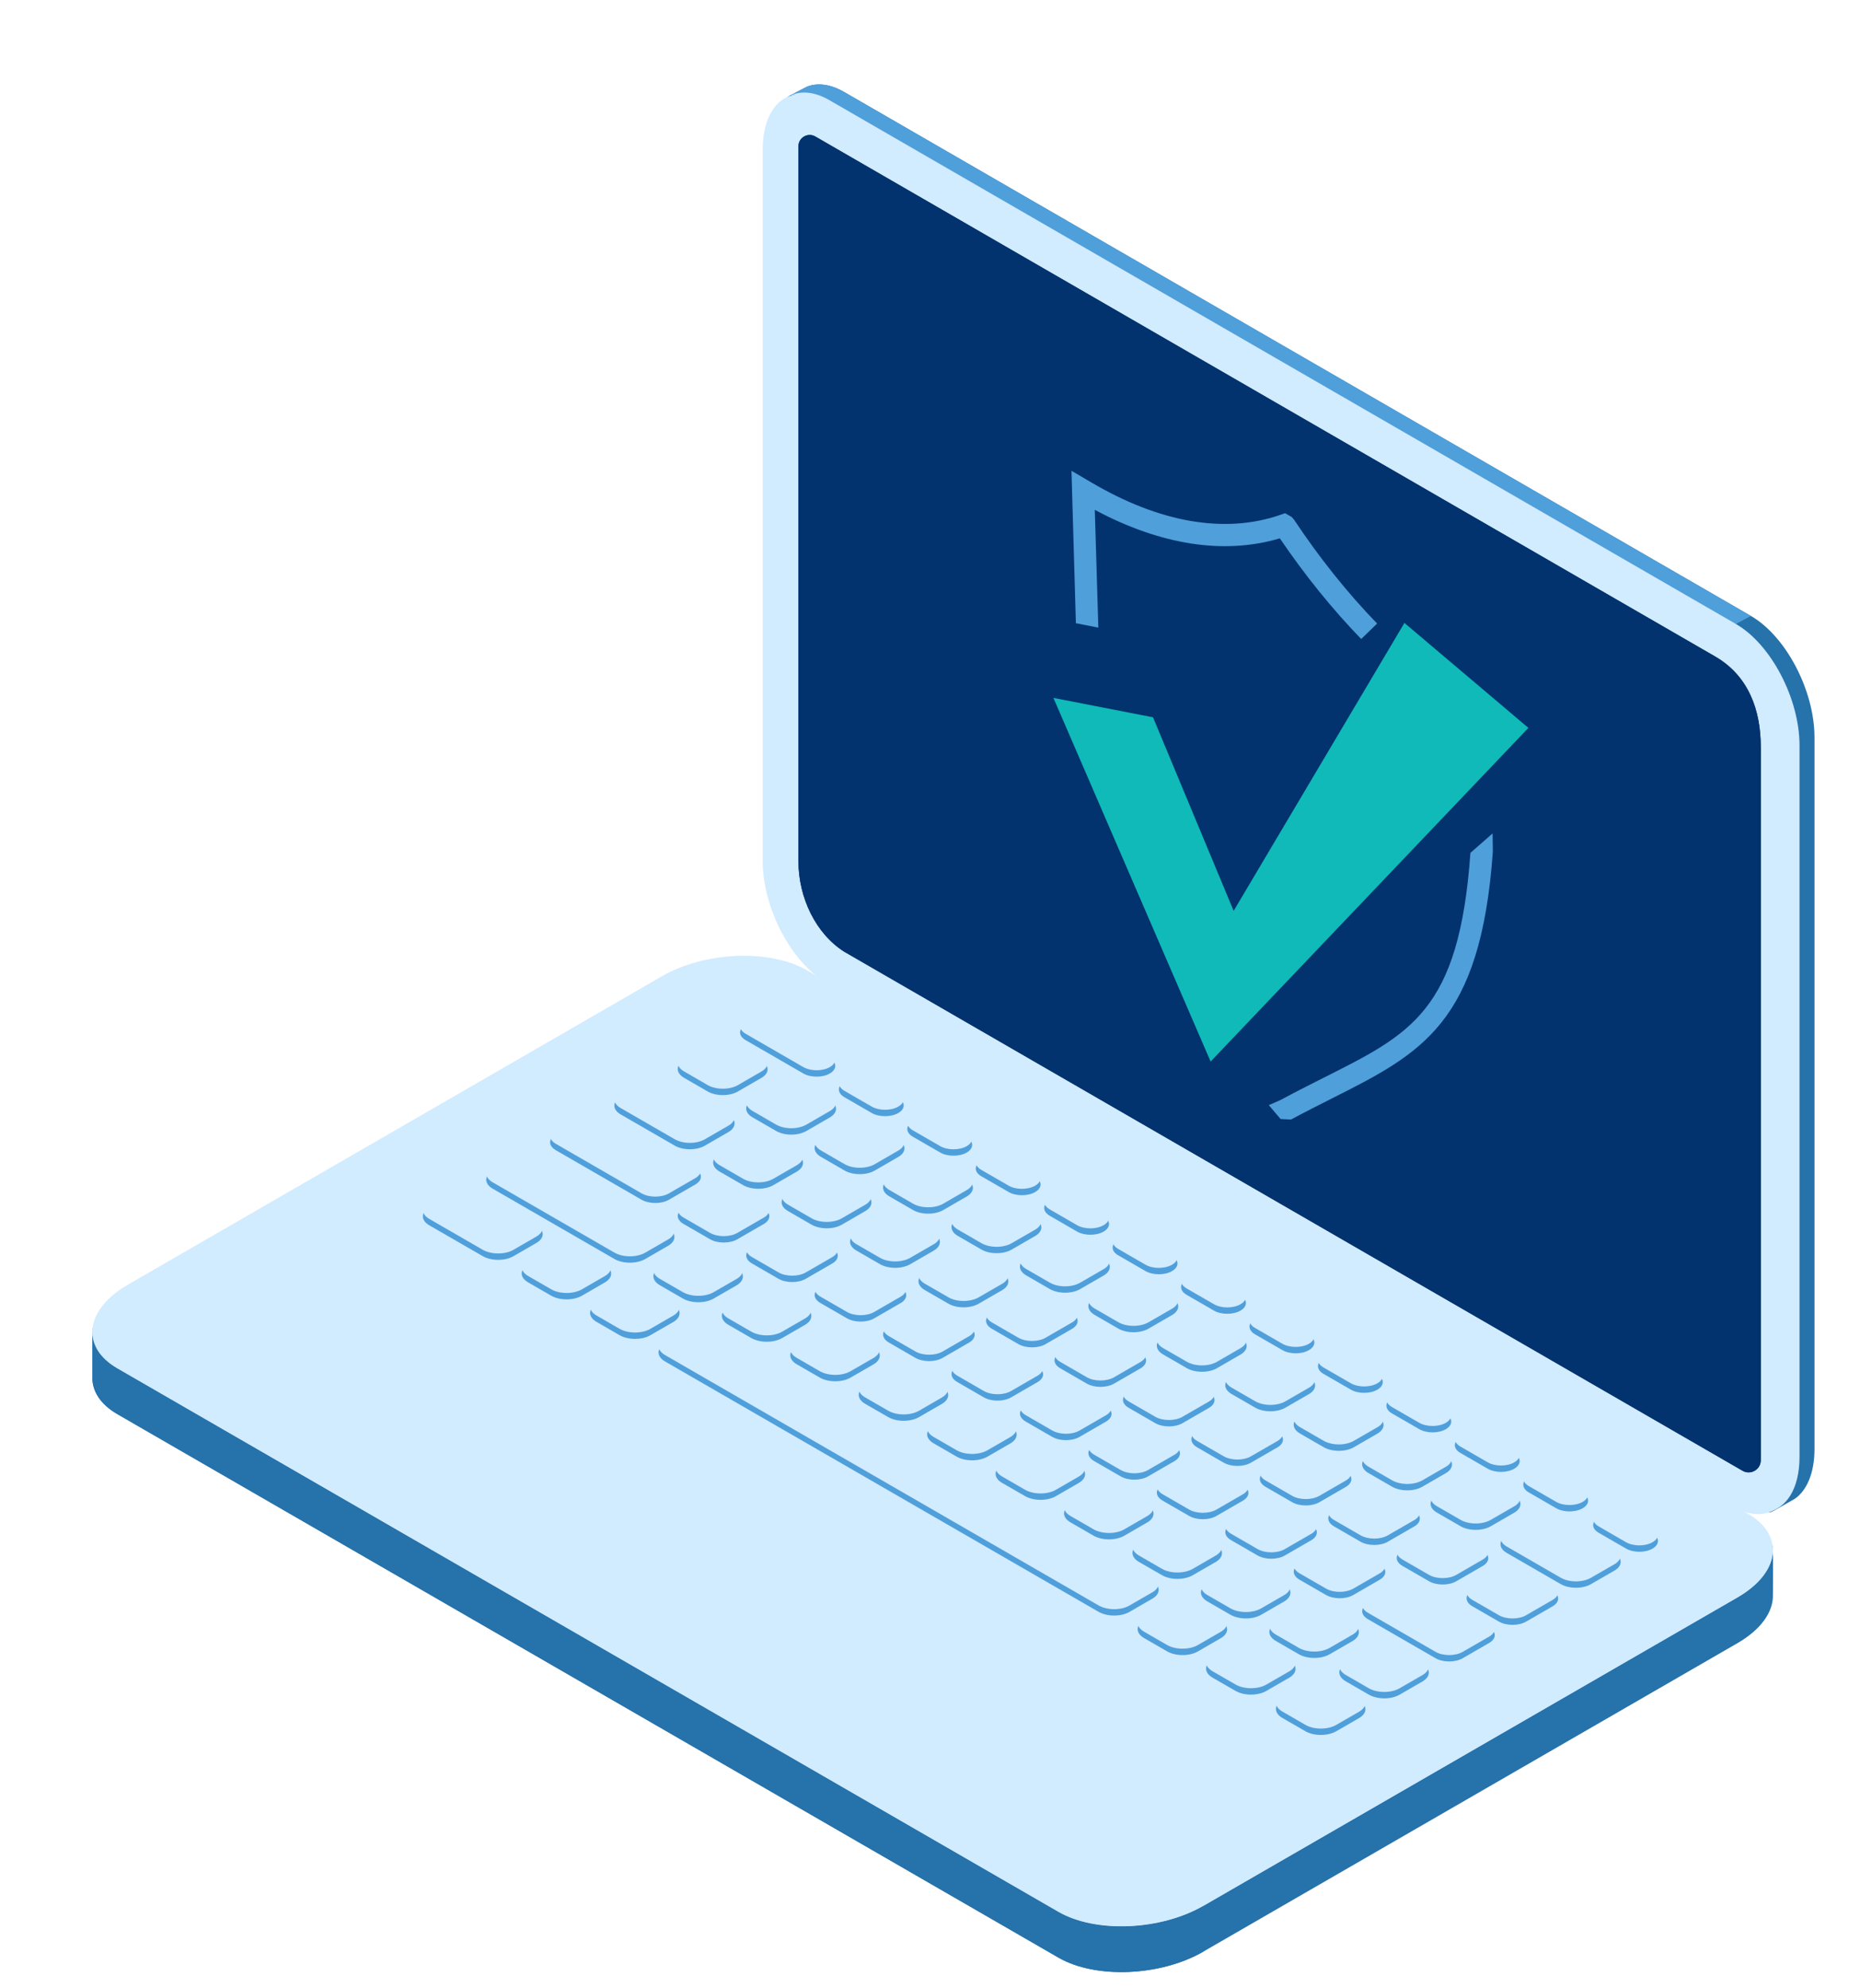 <svg version="1.2" baseProfile="tiny-ps" xmlns="http://www.w3.org/2000/svg" viewBox="0 0 600 641" width="600" height="641">
	<title>4113-ai</title>
	<style>
		tspan { white-space:pre }
		.shp0 { fill: #2672ab } 
		.shp1 { fill: #d1ebff } 
		.shp2 { fill: #4f9fdb } 
		.shp3 { fill: #03336e } 
		.shp4 { fill: #0fbab8 } 
	</style>
	<g id="Layer 1">
		<g id="&lt;Group&gt;">
			<g id="&lt;Group&gt;">
				<path id="&lt;Path&gt;" class="shp0" d="M341.43 631.24L37.89 456.01C32.55 452.93 29.88 448.82 29.8 444.5C29.8 444.36 29.8 429.6 29.8 429.47C29.89 424.22 33.77 433.33 41.25 429.01L213.51 329.57C227.35 321.58 248.29 320.71 260.28 327.63L563.82 502.86C567.82 505.17 570.72 495.36 571.76 498.48C572.11 499.52 571.88 513.27 571.91 514.35C572.02 519.72 568.14 525.42 560.46 529.85L388.19 629.3C374.35 637.29 353.42 638.16 341.43 631.24Z" />
				<path id="&lt;Path&gt;" class="shp1" d="M341.43 616.48L37.89 441.25C25.9 434.33 27.41 422.25 41.25 414.26L213.51 314.81C227.35 306.82 248.29 305.96 260.28 312.87L563.82 488.1C575.8 495.02 574.3 507.11 560.46 515.1L388.19 614.54C374.35 622.53 353.42 623.4 341.43 616.48Z" />
				<path id="&lt;Path&gt;" class="shp0" d="M341.43 631.24C353.42 638.16 374.35 637.29 388.19 629.3L388.19 614.54C374.35 622.53 353.42 623.4 341.43 616.48L341.43 631.24Z" />
				<path id="&lt;Path&gt;" class="shp0" d="M341.43 616.48L37.89 441.25C32.09 437.91 29.48 433.35 29.86 428.64C29.83 428.86 29.8 429.13 29.8 429.47C29.8 429.6 29.8 444.36 29.8 444.5C29.88 448.82 32.55 452.93 37.89 456.01L341.43 631.24L341.43 616.48Z" />
				<path id="&lt;Path&gt;" class="shp1" d="M560.46 512.59L388.19 612.04C374.35 620.03 353.42 620.89 341.43 613.97L37.89 438.75C32.92 435.88 30.3 432.11 29.89 428.13C29.27 433.02 31.88 437.79 37.89 441.25L341.43 616.48C353.42 623.4 374.35 622.53 388.19 614.54L560.46 515.1C568.56 510.42 572.4 504.35 571.82 498.72C571.2 503.6 567.37 508.6 560.46 512.59Z" />
				<path id="&lt;Path&gt;" class="shp1" d="M272.33 555.27L164.3 492.91C162.14 491.66 162.41 489.47 164.91 488.03L205.47 464.62C207.97 463.18 211.75 463.02 213.91 464.27L321.94 526.63C324.1 527.88 323.83 530.06 321.33 531.5L280.77 554.92C278.27 556.36 274.5 556.52 272.33 555.27Z" />
				<path id="&lt;Path&gt;" class="shp1" d="M164.91 490.59L205.47 467.18C207.97 465.74 211.75 465.58 213.91 466.83L321.94 529.19C322.38 529.45 322.69 529.75 322.94 530.07C323.75 528.85 323.46 527.51 321.94 526.63L213.91 464.27C211.75 463.02 207.97 463.18 205.47 464.62L164.91 488.03C162.92 489.18 162.37 490.79 163.31 492.03C163.65 491.52 164.17 491.02 164.91 490.59Z" />
				<path id="&lt;Compound Path&gt;" fill-rule="evenodd" class="shp2" d="M240.49 330.46C242.84 329.1 246.67 329.11 249.04 330.47L267.65 341.22C270.02 342.59 270.03 344.8 267.68 346.16C265.33 347.51 261.5 347.51 259.13 346.14L240.52 335.39C238.15 334.03 238.14 331.82 240.49 330.46ZM272.37 348.86C274.72 347.5 278.55 347.51 280.91 348.88L289.73 353.97C292.1 355.33 292.11 357.54 289.76 358.9C287.41 360.26 283.58 360.25 281.21 358.89L272.39 353.79C270.03 352.43 270.01 350.22 272.37 348.86ZM294.44 361.61C296.8 360.25 300.62 360.25 302.99 361.62L311.81 366.71C314.18 368.08 314.19 370.29 311.84 371.65C309.48 373 305.66 373 303.29 371.63L294.47 366.54C292.1 365.17 292.09 362.96 294.44 361.61ZM316.52 374.35C318.87 372.99 322.7 373 325.07 374.37L333.89 379.46C336.25 380.82 336.27 383.03 333.91 384.39C331.56 385.75 327.73 385.74 325.37 384.37L316.55 379.28C314.18 377.92 314.17 375.71 316.52 374.35ZM338.6 387.09C340.95 385.74 344.78 385.74 347.15 387.11L355.97 392.2C358.33 393.57 358.34 395.78 355.99 397.14C353.64 398.49 349.81 398.49 347.44 397.12L338.63 392.03C336.26 390.66 336.25 388.45 338.6 387.09ZM360.68 399.84C363.03 398.48 366.86 398.49 369.22 399.86L378.04 404.95C380.41 406.31 380.42 408.52 378.07 409.88C375.72 411.24 371.89 411.23 369.52 409.86L360.7 404.77C358.34 403.41 358.32 401.2 360.68 399.84ZM382.75 412.58C385.11 411.23 388.93 411.23 391.3 412.6L400.12 417.69C402.49 419.06 402.5 421.27 400.15 422.62C397.79 423.98 393.97 423.98 391.6 422.61L382.78 417.52C380.41 416.15 380.4 413.94 382.75 412.58ZM404.83 425.33C407.18 423.97 411.01 423.98 413.38 425.34L422.2 430.44C424.57 431.8 424.58 434.01 422.22 435.37C419.87 436.73 416.05 436.72 413.68 435.35L404.86 430.26C402.49 428.9 402.48 426.69 404.83 425.33ZM426.91 438.07C429.26 436.72 433.09 436.72 435.46 438.09L444.28 443.18C446.64 444.55 446.66 446.76 444.3 448.11C441.95 449.47 438.12 449.47 435.76 448.1L426.94 443.01C424.57 441.64 424.56 439.43 426.91 438.07ZM448.99 450.82C451.34 449.46 455.17 449.47 457.53 450.83L466.35 455.93C468.72 457.29 468.73 459.5 466.38 460.86C464.03 462.22 460.2 462.21 457.83 460.84L449.01 455.75C446.65 454.39 446.63 452.18 448.99 450.82ZM471.07 463.56C473.42 462.21 477.24 462.21 479.61 463.58L488.43 468.67C490.8 470.04 490.81 472.25 488.46 473.6C486.1 474.96 482.28 474.96 479.91 473.59L471.09 468.5C468.72 467.13 468.71 464.92 471.07 463.56ZM493.14 476.31C495.5 474.95 499.32 474.96 501.69 476.32L510.51 481.41C512.88 482.78 512.89 484.99 510.54 486.35C508.18 487.71 504.36 487.7 501.99 486.33L493.17 481.24C490.8 479.88 490.79 477.67 493.14 476.31ZM515.68 489.32C518.03 487.96 521.86 487.97 524.23 489.33L533.05 494.43C535.41 495.79 535.42 498 533.07 499.36C530.72 500.72 526.89 500.71 524.52 499.34L515.71 494.25C513.34 492.89 513.33 490.68 515.68 489.32ZM220.63 341.92L228.22 337.54C230.89 336 235.25 336.01 237.94 337.56L245.58 341.97C248.27 343.52 248.29 346.04 245.61 347.58L238.02 351.96C235.34 353.51 230.99 353.5 228.29 351.95L220.66 347.54C217.97 345.98 217.95 343.47 220.63 341.92ZM250.37 364.69L242.74 360.28C240.04 358.73 240.03 356.21 242.71 354.67L250.29 350.29C252.97 348.74 257.33 348.75 260.02 350.31L267.66 354.71C270.35 356.27 270.36 358.78 267.69 360.33L260.1 364.71C257.42 366.25 253.07 366.25 250.37 364.69ZM264.78 367.41L272.37 363.03C275.05 361.49 279.4 361.5 282.1 363.05L289.73 367.46C292.43 369.01 292.44 371.53 289.76 373.07L282.18 377.45C279.5 379 275.14 378.99 272.45 377.44L264.82 373.03C262.12 371.47 262.11 368.96 264.78 367.41ZM286.86 380.16L294.45 375.78C297.13 374.23 301.48 374.24 304.18 375.8L311.81 380.2C314.51 381.76 314.52 384.27 311.84 385.82L304.26 390.2C301.58 391.74 297.22 391.74 294.53 390.18L286.89 385.77C284.2 384.22 284.18 381.7 286.86 380.16ZM333.92 398.56L326.33 402.94C323.65 404.49 319.3 404.48 316.61 402.93L308.97 398.52C306.28 396.96 306.26 394.45 308.94 392.9L316.53 388.52C319.21 386.98 323.56 386.99 326.25 388.54L333.89 392.95C336.58 394.5 336.6 397.02 333.92 398.56ZM356 411.31L348.41 415.69C345.73 417.23 341.38 417.23 338.68 415.67L331.05 411.26C328.35 409.71 328.34 407.19 331.02 405.65L338.61 401.27C341.28 399.72 345.64 399.73 348.33 401.29L355.97 405.69C358.66 407.25 358.68 409.76 356 411.31ZM378.08 424.05L370.49 428.43C367.81 429.98 363.46 429.97 360.76 428.42L353.13 424.01C350.43 422.45 350.42 419.94 353.1 418.39L360.68 414.01C363.36 412.47 367.72 412.47 370.41 414.03L378.04 418.44C380.74 419.99 380.75 422.51 378.08 424.05ZM400.15 436.8L392.57 441.18C389.89 442.72 385.53 442.72 382.84 441.16L375.2 436.75C372.51 435.2 372.5 432.68 375.17 431.14L382.76 426.76C385.44 425.21 389.79 425.22 392.49 426.78L400.12 431.18C402.82 432.74 402.83 435.25 400.15 436.8ZM422.23 449.54L414.64 453.92C411.97 455.47 407.61 455.46 404.92 453.91L397.28 449.5C394.59 447.94 394.57 445.43 397.25 443.88L404.84 439.5C407.52 437.96 411.87 437.97 414.56 439.52L422.2 443.93C424.89 445.48 424.91 448 422.23 449.54ZM444.31 462.29L436.72 466.67C434.04 468.21 429.69 468.21 426.99 466.65L419.36 462.24C416.66 460.69 416.65 458.17 419.33 456.63L426.92 452.25C429.59 450.7 433.95 450.71 436.64 452.27L444.28 456.67C446.97 458.23 446.99 460.74 444.31 462.29ZM441.41 469.37L448.99 464.99C451.67 463.45 456.03 463.45 458.72 465.01L466.35 469.42C469.05 470.97 469.06 473.49 466.39 475.03L458.8 479.41C456.12 480.96 451.77 480.95 449.07 479.4L441.44 474.99C438.74 473.43 438.73 470.92 441.41 469.37ZM488.46 487.78L480.88 492.16C478.2 493.7 473.84 493.7 471.15 492.14L463.51 487.73C460.82 486.18 460.81 483.66 463.48 482.12L471.07 477.74C473.75 476.19 478.1 476.2 480.8 477.75L488.43 482.16C491.13 483.72 491.14 486.23 488.46 487.78ZM520.8 506.44L513.21 510.82C510.53 512.37 506.18 512.36 503.48 510.81L486.05 500.74C483.36 499.19 483.34 496.67 486.02 495.13L493.61 490.75C496.29 489.2 500.64 489.21 503.33 490.76L520.77 500.83C523.46 502.38 523.48 504.9 520.8 506.44ZM200.18 353.73L207.77 349.35C210.45 347.8 214.8 347.81 217.5 349.37L234.93 359.43C237.62 360.99 237.64 363.5 234.96 365.05L227.37 369.43C224.69 370.97 220.34 370.96 217.65 369.41L200.21 359.34C197.52 357.79 197.5 355.27 200.18 353.73ZM232.06 372.13L239.64 367.75C242.32 366.2 246.68 366.21 249.37 367.77L257.01 372.18C259.7 373.73 259.71 376.24 257.04 377.79L249.45 382.17C246.77 383.72 242.42 383.71 239.72 382.15L232.09 377.75C229.39 376.19 229.38 373.68 232.06 372.13ZM254.17 390.49C251.47 388.93 251.46 386.42 254.13 384.88L261.72 380.5C264.4 378.95 268.75 378.96 271.45 380.51L279.08 384.92C281.78 386.48 281.79 388.99 279.11 390.53L271.53 394.92C268.85 396.46 264.49 396.45 261.8 394.9L254.17 390.49ZM276.24 403.23C273.55 401.68 273.53 399.17 276.21 397.62L283.8 393.24C286.48 391.69 290.83 391.7 293.53 393.26L301.16 397.66C303.86 399.22 303.87 401.73 301.19 403.28L293.61 407.66C290.93 409.21 286.57 409.2 283.88 407.64L276.24 403.23ZM315.6 406L323.24 410.41C325.93 411.96 325.95 414.48 323.27 416.02L315.68 420.4C313 421.95 308.65 421.94 305.96 420.39L298.32 415.98C295.63 414.42 295.61 411.91 298.29 410.36L305.88 405.98C308.55 404.44 312.91 404.45 315.6 406ZM337.21 418.48L345.79 423.42C348.22 424.83 348.23 427.1 345.81 428.5L337.29 433.42C334.87 434.82 330.94 434.81 328.5 433.4L319.93 428.45C317.49 427.05 317.48 424.78 319.9 423.38L328.42 418.46C330.84 417.06 334.78 417.07 337.21 418.48ZM371.72 515.5L364.34 519.77C361.61 521.34 357.16 521.33 354.41 519.75L214.51 438.99C211.76 437.4 211.75 434.83 214.48 433.26L221.87 428.99C224.6 427.41 229.04 427.42 231.8 429.01L371.69 509.77C374.44 511.36 374.46 513.92 371.72 515.5ZM381.37 443.97L389.94 448.92C392.38 450.32 392.39 452.59 389.97 453.99L381.45 458.91C379.03 460.31 375.09 460.3 372.66 458.89L364.08 453.94C361.65 452.54 361.64 450.27 364.06 448.87L372.58 443.95C375 442.55 378.93 442.56 381.37 443.97ZM403.45 456.71L412.02 461.66C414.45 463.07 414.47 465.34 412.05 466.73L403.53 471.65C401.11 473.05 397.17 473.04 394.74 471.64L386.16 466.69C383.73 465.28 383.71 463.01 386.13 461.61L394.65 456.69C397.07 455.3 401.01 455.3 403.45 456.71ZM425.52 469.46L434.1 474.4C436.53 475.81 436.54 478.08 434.12 479.48L425.6 484.4C423.18 485.79 419.25 485.79 416.81 484.38L408.24 479.43C405.8 478.03 405.79 475.75 408.21 474.36L416.73 469.44C419.15 468.04 423.09 468.05 425.52 469.46ZM438.89 497.13L430.32 492.18C427.88 490.77 427.87 488.5 430.29 487.1L438.81 482.18C441.23 480.79 445.17 480.79 447.6 482.2L456.17 487.15C458.61 488.56 458.62 490.83 456.2 492.22L447.68 497.14C445.26 498.54 441.33 498.53 438.89 497.13ZM460.97 509.87L452.39 504.92C449.96 503.52 449.95 501.24 452.37 499.85L460.89 494.93C463.31 493.53 467.24 493.54 469.68 494.94L478.25 499.89C480.69 501.3 480.7 503.57 478.28 504.97L469.76 509.89C467.34 511.29 463.4 511.28 460.97 509.87ZM500.82 517.98L492.3 522.9C489.88 524.29 485.94 524.29 483.51 522.88L474.93 517.93C472.5 516.53 472.48 514.25 474.9 512.86L483.42 507.94C485.84 506.54 489.78 506.55 492.22 507.95L500.79 512.9C503.22 514.31 503.24 516.58 500.82 517.98ZM179.27 365.8L187.79 360.88C190.21 359.49 194.14 359.49 196.58 360.9L224.26 376.88C226.69 378.29 226.71 380.56 224.29 381.95L215.77 386.87C213.35 388.27 209.41 388.26 206.97 386.86L179.29 370.88C176.86 369.47 176.85 367.2 179.27 365.8ZM220.45 389.58L228.97 384.66C231.39 383.26 235.33 383.27 237.76 384.68L246.34 389.62C248.77 391.03 248.78 393.3 246.36 394.7L237.84 399.62C235.42 401.01 231.49 401.01 229.05 399.6L220.48 394.65C218.04 393.25 218.03 390.97 220.45 389.58ZM242.53 402.32L251.05 397.4C253.47 396.01 257.4 396.01 259.84 397.42L268.41 402.37C270.85 403.77 270.86 406.05 268.44 407.44L259.92 412.36C257.5 413.76 253.56 413.75 251.13 412.35L242.56 407.4C240.12 405.99 240.11 403.72 242.53 402.32ZM264.61 415.07L273.13 410.15C275.55 408.75 279.48 408.76 281.92 410.16L290.49 415.11C292.93 416.52 292.94 418.79 290.52 420.19L282 425.11C279.58 426.5 275.64 426.5 273.21 425.09L264.63 420.14C262.2 418.74 262.19 416.46 264.61 415.07ZM295.28 437.84L286.71 432.89C284.28 431.48 284.26 429.21 286.68 427.81L295.2 422.89C297.62 421.5 301.56 421.5 303.99 422.91L312.57 427.86C315 429.26 315.02 431.54 312.6 432.93L304.08 437.85C301.66 439.25 297.72 439.24 295.28 437.84ZM317.36 450.58L308.79 445.63C306.35 444.23 306.34 441.95 308.76 440.56L317.28 435.64C319.7 434.24 323.64 434.25 326.07 435.65L334.65 440.6C337.08 442.01 337.09 444.28 334.67 445.68L326.15 450.6C323.73 451.99 319.8 451.99 317.36 450.58ZM339.44 463.33L330.87 458.38C328.43 456.97 328.42 454.7 330.84 453.3L339.36 448.38C341.78 446.99 345.72 446.99 348.15 448.4L356.72 453.35C359.16 454.75 359.17 457.03 356.75 458.42L348.23 463.34C345.81 464.74 341.88 464.73 339.44 463.33ZM361.52 476.07L352.94 471.12C350.51 469.72 350.5 467.44 352.92 466.05L361.44 461.13C363.86 459.73 367.79 459.74 370.23 461.14L378.8 466.09C381.24 467.5 381.25 469.77 378.83 471.17L370.31 476.09C367.89 477.48 363.95 477.48 361.52 476.07ZM383.6 488.82L375.02 483.87C372.59 482.46 372.57 480.19 374.99 478.79L383.51 473.87C385.93 472.48 389.87 472.48 392.31 473.89L400.88 478.84C403.31 480.24 403.33 482.52 400.91 483.91L392.39 488.83C389.97 490.23 386.03 490.22 383.6 488.82ZM405.67 501.56L397.1 496.61C394.66 495.2 394.65 492.93 397.07 491.54L405.59 486.62C408.01 485.22 411.95 485.23 414.38 486.63L422.96 491.58C425.39 492.99 425.4 495.26 422.98 496.66L414.46 501.58C412.04 502.97 408.11 502.97 405.67 501.56ZM419.15 504.28L427.67 499.36C430.09 497.97 434.03 497.97 436.46 499.38L445.03 504.33C447.47 505.73 447.48 508.01 445.06 509.4L436.54 514.32C434.12 515.72 430.19 515.71 427.75 514.31L419.18 509.36C416.74 507.95 416.73 505.68 419.15 504.28ZM480.37 529.78L471.85 534.7C469.43 536.1 465.49 536.09 463.06 534.69L441.25 522.1C438.82 520.69 438.81 518.42 441.23 517.03L449.75 512.11C452.17 510.71 456.1 510.72 458.54 512.12L480.34 524.71C482.78 526.11 482.79 528.39 480.37 529.78ZM158.9 377.56L166.28 373.3C169.02 371.72 173.46 371.73 176.21 373.32L215.49 395.99C218.24 397.58 218.25 400.14 215.52 401.72L208.14 405.98C205.4 407.56 200.96 407.55 198.21 405.97L158.93 383.29C156.18 381.71 156.16 379.14 158.9 377.56ZM212.82 408.69L220.21 404.43C222.94 402.85 227.39 402.86 230.14 404.44L237.57 408.73C240.32 410.32 240.33 412.89 237.6 414.47L230.21 418.73C227.48 420.31 223.03 420.3 220.28 418.71L212.85 414.42C210.1 412.83 210.09 410.27 212.82 408.69ZM234.9 421.43L242.28 417.17C245.02 415.59 249.46 415.6 252.21 417.19L259.64 421.48C262.4 423.07 262.41 425.63 259.68 427.21L252.29 431.47C249.56 433.05 245.11 433.04 242.36 431.46L234.93 427.17C232.18 425.58 232.17 423.01 234.9 421.43ZM256.98 434.18L264.36 429.92C267.09 428.34 271.54 428.35 274.29 429.93L281.72 434.22C284.47 435.81 284.49 438.38 281.75 439.96L274.37 444.22C271.63 445.8 267.19 445.79 264.44 444.2L257.01 439.91C254.26 438.32 254.24 435.76 256.98 434.18ZM279.05 446.92L286.44 442.66C289.17 441.08 293.62 441.09 296.37 442.68L303.8 446.97C306.55 448.56 306.56 451.12 303.83 452.7L296.45 456.96C293.71 458.54 289.27 458.53 286.52 456.95L279.08 452.66C276.33 451.07 276.32 448.5 279.05 446.92ZM301.13 459.67L308.52 455.41C311.25 453.83 315.7 453.83 318.45 455.42L325.88 459.71C328.63 461.3 328.64 463.87 325.91 465.45L318.52 469.71C315.79 471.29 311.34 471.28 308.59 469.69L301.16 465.4C298.41 463.81 298.4 461.25 301.13 459.67ZM323.21 472.41L330.59 468.15C333.33 466.57 337.77 466.58 340.52 468.17L347.95 472.46C350.71 474.05 350.72 476.61 347.99 478.19L340.6 482.45C337.87 484.03 333.42 484.02 330.67 482.43L323.24 478.15C320.49 476.56 320.48 473.99 323.21 472.41ZM345.29 485.16L352.67 480.89C355.4 479.32 359.85 479.32 362.6 480.91L370.03 485.2C372.78 486.79 372.8 489.36 370.06 490.93L362.68 495.2C359.95 496.78 355.5 496.77 352.75 495.18L345.32 490.89C342.57 489.3 342.55 486.74 345.29 485.16ZM367.36 497.9L374.75 493.64C377.48 492.06 381.93 492.07 384.68 493.66L392.11 497.95C394.86 499.54 394.88 502.1 392.14 503.68L384.76 507.94C382.02 509.52 377.58 509.51 374.83 507.92L367.4 503.64C364.64 502.05 364.63 499.48 367.36 497.9ZM389.44 510.65L396.83 506.38C399.56 504.81 404.01 504.81 406.76 506.4L414.19 510.69C416.94 512.28 416.95 514.85 414.22 516.42L406.83 520.69C404.1 522.27 399.65 522.26 396.9 520.67L389.47 516.38C386.72 514.79 386.71 512.23 389.44 510.65ZM411.52 523.39L418.9 519.13C421.64 517.55 426.08 517.56 428.84 519.15L436.27 523.44C439.02 525.02 439.03 527.59 436.3 529.17L428.91 533.43C426.18 535.01 421.73 535 418.98 533.41L411.55 529.12C408.8 527.54 408.79 524.97 411.52 523.39ZM458.86 542.2L451.48 546.46C448.75 548.04 444.3 548.03 441.55 546.44L434.12 542.15C431.37 540.56 431.35 538 434.09 536.42L441.47 532.16C444.21 530.58 448.65 530.59 451.4 532.17L458.83 536.46C461.58 538.05 461.6 540.62 458.86 542.2ZM173.02 400.8L165.64 405.06C162.91 406.64 158.46 406.63 155.71 405.04L138.48 395.1C135.73 393.51 135.72 390.94 138.45 389.36L145.83 385.1C148.57 383.52 153.01 383.53 155.76 385.12L172.99 395.07C175.74 396.65 175.76 399.22 173.02 400.8ZM195.1 413.54L187.72 417.81C184.98 419.38 180.54 419.38 177.79 417.79L170.36 413.5C167.61 411.91 167.59 409.34 170.33 407.77L177.71 403.5C180.44 401.93 184.89 401.93 187.64 403.52L195.07 407.81C197.82 409.4 197.84 411.97 195.1 413.54ZM217.18 426.29L209.8 430.55C207.06 432.13 202.62 432.12 199.86 430.53L192.43 426.24C189.68 424.66 189.67 422.09 192.4 420.51L199.79 416.25C202.52 414.67 206.97 414.68 209.72 416.27L217.15 420.56C219.9 422.14 219.91 424.71 217.18 426.29ZM359.29 431.22L367.86 436.17C370.3 437.58 370.31 439.85 367.89 441.25L359.37 446.16C356.95 447.56 353.02 447.55 350.58 446.15L342.01 441.2C339.57 439.79 339.56 437.52 341.98 436.12L350.5 431.21C352.92 429.81 356.85 429.81 359.29 431.22ZM393.8 528.25L386.42 532.51C383.68 534.09 379.24 534.08 376.49 532.49L369.06 528.2C366.3 526.61 366.29 524.05 369.02 522.47L376.41 518.21C379.14 516.63 383.59 516.64 386.34 518.22L393.77 522.51C396.52 524.1 396.53 526.67 393.8 528.25ZM415.88 540.99L408.49 545.25C405.76 546.83 401.31 546.82 398.56 545.24L391.13 540.95C388.38 539.36 388.37 536.79 391.1 535.21L398.49 530.95C401.22 529.37 405.67 529.38 408.42 530.97L415.85 535.26C418.6 536.85 418.61 539.41 415.88 540.99ZM438.42 554L431.03 558.26C428.3 559.84 423.85 559.83 421.1 558.25L413.67 553.96C410.92 552.37 410.9 549.8 413.64 548.22L421.02 543.96C423.76 542.38 428.2 542.39 430.95 543.98L438.38 548.27C441.14 549.86 441.15 552.42 438.42 554Z" />
				<path id="&lt;Compound Path&gt;" fill-rule="evenodd" class="shp1" d="M240.49 328.4C242.84 327.04 246.67 327.05 249.04 328.42L267.65 339.17C270.02 340.53 270.03 342.74 267.68 344.1C265.33 345.46 261.5 345.45 259.13 344.08L240.52 333.34C238.15 331.97 238.14 329.76 240.49 328.4ZM272.37 346.8C274.72 345.45 278.55 345.45 280.91 346.82L289.73 351.91C292.1 353.28 292.11 355.49 289.76 356.84C287.41 358.2 283.58 358.2 281.21 356.83L272.39 351.74C270.03 350.37 270.01 348.16 272.37 346.8ZM294.44 359.55C296.8 358.19 300.62 358.2 302.99 359.56L311.81 364.66C314.18 366.02 314.19 368.23 311.84 369.59C309.48 370.95 305.66 370.94 303.29 369.57L294.47 364.48C292.1 363.12 292.09 360.91 294.44 359.55ZM316.52 372.29C318.87 370.94 322.7 370.94 325.07 372.31L333.89 377.4C336.25 378.77 336.27 380.98 333.91 382.33C331.56 383.69 327.73 383.69 325.37 382.32L316.55 377.23C314.18 375.86 314.17 373.65 316.52 372.29ZM338.6 385.04C340.95 383.68 344.78 383.69 347.15 385.05L355.97 390.15C358.33 391.51 358.34 393.72 355.99 395.08C353.64 396.44 349.81 396.43 347.44 395.06L338.63 389.97C336.26 388.61 336.25 386.4 338.6 385.04ZM360.68 397.78C363.03 396.43 366.86 396.43 369.22 397.8L378.04 402.89C380.41 404.26 380.42 406.47 378.07 407.82C375.72 409.18 371.89 409.18 369.52 407.81L360.7 402.72C358.34 401.35 358.32 399.14 360.68 397.78ZM382.75 410.53C385.11 409.17 388.93 409.18 391.3 410.54L400.12 415.63C402.49 417 402.5 419.21 400.15 420.57C397.79 421.93 393.97 421.92 391.6 420.55L382.78 415.46C380.41 414.1 380.4 411.89 382.75 410.53ZM404.83 423.27C407.18 421.92 411.01 421.92 413.38 423.29L422.2 428.38C424.57 429.75 424.58 431.96 422.22 433.31C419.87 434.67 416.05 434.66 413.68 433.3L404.86 428.21C402.49 426.84 402.48 424.63 404.83 423.27ZM426.91 436.02C429.26 434.66 433.09 434.67 435.46 436.03L444.28 441.12C446.64 442.49 446.66 444.7 444.3 446.06C441.95 447.42 438.12 447.41 435.76 446.04L426.94 440.95C424.57 439.59 424.56 437.38 426.91 436.02ZM448.99 448.76C451.34 447.4 455.17 447.41 457.53 448.78L466.35 453.87C468.72 455.24 468.73 457.45 466.38 458.8C464.03 460.16 460.2 460.15 457.83 458.79L449.01 453.7C446.65 452.33 446.63 450.12 448.99 448.76ZM471.07 461.51C473.42 460.15 477.24 460.16 479.61 461.52L488.43 466.61C490.8 467.98 490.81 470.19 488.46 471.55C486.1 472.91 482.28 472.9 479.91 471.53L471.09 466.44C468.72 465.08 468.71 462.87 471.07 461.51ZM493.14 474.25C495.5 472.89 499.32 472.9 501.69 474.27L510.51 479.36C512.88 480.73 512.89 482.93 510.54 484.29C508.18 485.65 504.36 485.64 501.99 484.28L493.17 479.19C490.8 477.82 490.79 475.61 493.14 474.25ZM515.68 487.26C518.03 485.9 521.86 485.91 524.23 487.28L533.05 492.37C535.41 493.74 535.42 495.94 533.07 497.3C530.72 498.66 526.89 498.65 524.52 497.29L515.71 492.2C513.34 490.83 513.33 488.62 515.68 487.26ZM220.63 339.87L228.22 335.49C230.89 333.94 235.25 333.95 237.94 335.51L245.58 339.91C248.27 341.47 248.29 343.98 245.61 345.53L238.02 349.91C235.34 351.45 230.99 351.45 228.29 349.89L220.66 345.48C217.97 343.93 217.95 341.41 220.63 339.87ZM250.37 362.64L242.74 358.23C240.04 356.67 240.03 354.16 242.71 352.61L250.29 348.23C252.97 346.69 257.33 346.7 260.02 348.25L267.66 352.66C270.35 354.21 270.36 356.73 267.69 358.27L260.1 362.65C257.42 364.2 253.07 364.19 250.37 362.64ZM264.78 365.36L272.37 360.98C275.05 359.43 279.4 359.44 282.1 361L289.73 365.4C292.43 366.96 292.44 369.47 289.76 371.02L282.18 375.4C279.5 376.94 275.14 376.94 272.45 375.38L264.82 370.97C262.12 369.42 262.11 366.9 264.78 365.36ZM286.86 378.1L294.45 373.72C297.13 372.18 301.48 372.18 304.18 373.74L311.81 378.15C314.51 379.7 314.52 382.22 311.84 383.76L304.26 388.14C301.58 389.69 297.22 389.68 294.53 388.13L286.89 383.72C284.2 382.16 284.18 379.65 286.86 378.1ZM333.92 396.51L326.33 400.89C323.65 402.43 319.3 402.43 316.61 400.87L308.97 396.46C306.28 394.91 306.26 392.39 308.94 390.85L316.53 386.47C319.21 384.92 323.56 384.93 326.25 386.49L333.89 390.89C336.58 392.45 336.6 394.96 333.92 396.51ZM356 409.25L348.41 413.63C345.73 415.18 341.38 415.17 338.68 413.61L331.05 409.21C328.35 407.65 328.34 405.14 331.02 403.59L338.61 399.21C341.28 397.67 345.64 397.67 348.33 399.23L355.97 403.64C358.66 405.19 358.68 407.71 356 409.25ZM378.08 422L370.49 426.38C367.81 427.92 363.46 427.92 360.76 426.36L353.13 421.95C350.43 420.4 350.42 417.88 353.1 416.34L360.68 411.96C363.36 410.41 367.72 410.42 370.41 411.97L378.04 416.38C380.74 417.94 380.75 420.45 378.08 422ZM400.15 434.74L392.57 439.12C389.89 440.67 385.53 440.66 382.84 439.1L375.2 434.7C372.51 433.14 372.5 430.63 375.17 429.08L382.76 424.7C385.44 423.16 389.79 423.16 392.49 424.72L400.12 429.13C402.82 430.68 402.83 433.2 400.15 434.74ZM422.23 447.49L414.64 451.87C411.97 453.41 407.61 453.4 404.92 451.85L397.28 447.44C394.59 445.89 394.57 443.37 397.25 441.83L404.84 437.45C407.52 435.9 411.87 435.91 414.56 437.46L422.2 441.87C424.89 443.43 424.91 445.94 422.23 447.49ZM444.31 460.23L436.72 464.61C434.04 466.16 429.69 466.15 426.99 464.59L419.36 460.19C416.66 458.63 416.65 456.12 419.33 454.57L426.92 450.19C429.59 448.65 433.95 448.65 436.64 450.21L444.28 454.62C446.97 456.17 446.99 458.69 444.31 460.23ZM441.41 467.32L448.99 462.94C451.67 461.39 456.03 461.4 458.72 462.95L466.35 467.36C469.05 468.92 469.06 471.43 466.39 472.98L458.8 477.36C456.12 478.9 451.77 478.89 449.07 477.34L441.44 472.93C438.74 471.38 438.73 468.86 441.41 467.32ZM488.46 485.72L480.88 490.1C478.2 491.65 473.84 491.64 471.15 490.08L463.51 485.68C460.82 484.12 460.81 481.61 463.48 480.06L471.07 475.68C473.75 474.14 478.1 474.14 480.8 475.7L488.43 480.11C491.13 481.66 491.14 484.18 488.46 485.72ZM520.8 504.39L513.21 508.77C510.53 510.31 506.18 510.31 503.48 508.75L486.05 498.69C483.36 497.13 483.34 494.62 486.02 493.07L493.61 488.69C496.29 487.15 500.64 487.15 503.33 488.71L520.77 498.77C523.46 500.33 523.48 502.84 520.8 504.39ZM200.18 351.67L207.77 347.29C210.45 345.75 214.8 345.75 217.5 347.31L234.93 357.37C237.62 358.93 237.64 361.44 234.96 362.99L227.37 367.37C224.69 368.92 220.34 368.91 217.65 367.35L200.21 357.29C197.52 355.73 197.5 353.22 200.18 351.67ZM232.06 370.07L239.64 365.69C242.32 364.15 246.68 364.16 249.37 365.71L257.01 370.12C259.7 371.67 259.71 374.19 257.04 375.73L249.45 380.11C246.77 381.66 242.42 381.65 239.72 380.1L232.09 375.69C229.39 374.13 229.38 371.62 232.06 370.07ZM254.17 388.43C251.47 386.88 251.46 384.36 254.13 382.82L261.72 378.44C264.4 376.89 268.75 376.9 271.45 378.46L279.08 382.86C281.78 384.42 281.79 386.93 279.11 388.48L271.53 392.86C268.85 394.4 264.49 394.4 261.8 392.84L254.17 388.43ZM276.24 401.18C273.55 399.62 273.53 397.11 276.21 395.56L283.8 391.18C286.48 389.64 290.83 389.65 293.53 391.2L301.16 395.61C303.86 397.16 303.87 399.68 301.19 401.22L293.61 405.6C290.93 407.15 286.57 407.14 283.88 405.59L276.24 401.18ZM315.6 403.95L323.24 408.35C325.93 409.91 325.95 412.42 323.27 413.97L315.68 418.35C313 419.89 308.65 419.89 305.96 418.33L298.32 413.92C295.63 412.37 295.61 409.85 298.29 408.31L305.88 403.93C308.55 402.38 312.91 402.39 315.6 403.95ZM337.21 416.42L345.79 421.37C348.22 422.77 348.23 425.05 345.81 426.44L337.29 431.36C334.87 432.76 330.94 432.75 328.5 431.35L319.93 426.4C317.49 424.99 317.48 422.72 319.9 421.32L328.42 416.4C330.84 415.01 334.78 415.01 337.21 416.42ZM371.72 513.45L364.34 517.71C361.61 519.29 357.16 519.28 354.41 517.69L214.51 436.93C211.76 435.34 211.75 432.78 214.48 431.2L221.87 426.94C224.6 425.36 229.04 425.37 231.8 426.95L371.69 507.71C374.44 509.3 374.46 511.87 371.72 513.45ZM381.37 441.91L389.94 446.86C392.38 448.26 392.39 450.54 389.97 451.93L381.45 456.85C379.03 458.25 375.09 458.24 372.66 456.84L364.08 451.89C361.65 450.48 361.64 448.21 364.06 446.81L372.58 441.89C375 440.5 378.93 440.5 381.37 441.91ZM403.45 454.65L412.02 459.6C414.45 461.01 414.47 463.28 412.05 464.68L403.53 469.6C401.11 470.99 397.17 470.99 394.74 469.58L386.16 464.63C383.73 463.23 383.71 460.95 386.13 459.56L394.65 454.64C397.07 453.24 401.01 453.25 403.45 454.65ZM425.52 467.4L434.1 472.35C436.53 473.75 436.54 476.03 434.12 477.42L425.6 482.34C423.18 483.74 419.25 483.73 416.81 482.33L408.24 477.38C405.8 475.97 405.79 473.7 408.21 472.3L416.73 467.38C419.15 465.99 423.09 465.99 425.52 467.4ZM438.89 495.07L430.32 490.12C427.88 488.72 427.87 486.44 430.29 485.05L438.81 480.13C441.23 478.73 445.17 478.74 447.6 480.14L456.17 485.09C458.61 486.5 458.62 488.77 456.2 490.17L447.68 495.09C445.26 496.48 441.33 496.48 438.89 495.07ZM460.97 507.82L452.39 502.87C449.96 501.46 449.95 499.19 452.37 497.79L460.89 492.87C463.31 491.48 467.24 491.48 469.68 492.89L478.25 497.84C480.69 499.24 480.7 501.52 478.28 502.91L469.76 507.83C467.34 509.23 463.4 509.22 460.97 507.82ZM500.82 515.92L492.3 520.84C489.88 522.24 485.94 522.23 483.51 520.83L474.93 515.88C472.5 514.47 472.48 512.2 474.9 510.8L483.42 505.88C485.84 504.49 489.78 504.49 492.22 505.9L500.79 510.85C503.22 512.25 503.24 514.53 500.82 515.92ZM179.27 363.75L187.79 358.83C190.21 357.43 194.14 357.44 196.58 358.84L224.26 374.82C226.69 376.23 226.71 378.5 224.29 379.9L215.77 384.82C213.35 386.21 209.41 386.21 206.97 384.8L179.29 368.82C176.86 367.42 176.85 365.14 179.27 363.75ZM220.45 387.52L228.97 382.6C231.39 381.21 235.33 381.21 237.76 382.62L246.34 387.57C248.77 388.97 248.78 391.25 246.36 392.64L237.84 397.56C235.42 398.96 231.49 398.95 229.05 397.55L220.48 392.6C218.04 391.19 218.03 388.92 220.45 387.52ZM242.53 400.27L251.05 395.35C253.47 393.95 257.4 393.96 259.84 395.36L268.41 400.31C270.85 401.72 270.86 403.99 268.44 405.39L259.92 410.31C257.5 411.7 253.56 411.7 251.13 410.29L242.56 405.34C240.12 403.94 240.11 401.66 242.53 400.27ZM264.61 413.01L273.13 408.09C275.55 406.7 279.48 406.7 281.92 408.11L290.49 413.06C292.93 414.46 292.94 416.74 290.52 418.13L282 423.05C279.58 424.45 275.64 424.44 273.21 423.04L264.63 418.09C262.2 416.68 262.19 414.41 264.61 413.01ZM295.28 435.78L286.71 430.83C284.28 429.43 284.26 427.15 286.68 425.76L295.2 420.84C297.62 419.44 301.56 419.45 303.99 420.85L312.57 425.8C315 427.21 315.02 429.48 312.6 430.88L304.08 435.8C301.66 437.19 297.72 437.19 295.28 435.78ZM317.36 448.53L308.79 443.58C306.35 442.17 306.34 439.9 308.76 438.5L317.28 433.58C319.7 432.19 323.64 432.19 326.07 433.6L334.65 438.55C337.08 439.95 337.09 442.23 334.67 443.62L326.15 448.54C323.73 449.94 319.8 449.93 317.36 448.53ZM339.44 461.27L330.87 456.32C328.43 454.91 328.42 452.64 330.84 451.25L339.36 446.33C341.78 444.93 345.72 444.94 348.15 446.34L356.72 451.29C359.16 452.7 359.17 454.97 356.75 456.37L348.23 461.29C345.81 462.68 341.88 462.68 339.44 461.27ZM361.52 474.01L352.94 469.07C350.51 467.66 350.5 465.39 352.92 463.99L361.44 459.07C363.86 457.67 367.79 457.68 370.23 459.09L378.8 464.04C381.24 465.44 381.25 467.72 378.83 469.11L370.31 474.03C367.89 475.43 363.95 475.42 361.52 474.01ZM383.6 486.76L375.02 481.81C372.59 480.4 372.57 478.13 374.99 476.74L383.51 471.82C385.93 470.42 389.87 470.43 392.31 471.83L400.88 476.78C403.31 478.19 403.33 480.46 400.91 481.86L392.39 486.78C389.97 488.17 386.03 488.17 383.6 486.76ZM405.67 499.5L397.1 494.55C394.66 493.15 394.65 490.88 397.07 489.48L405.59 484.56C408.01 483.16 411.95 483.17 414.38 484.58L422.96 489.53C425.39 490.93 425.4 493.2 422.98 494.6L414.46 499.52C412.04 500.92 408.11 500.91 405.67 499.5ZM419.15 502.22L427.67 497.31C430.09 495.91 434.03 495.92 436.46 497.32L445.03 502.27C447.47 503.68 447.48 505.95 445.06 507.35L436.54 512.26C434.12 513.66 430.19 513.66 427.75 512.25L419.18 507.3C416.74 505.89 416.73 503.62 419.15 502.22ZM480.37 527.73L471.85 532.65C469.43 534.04 465.49 534.04 463.06 532.63L441.25 520.04C438.82 518.64 438.81 516.37 441.23 514.97L449.75 510.05C452.17 508.65 456.1 508.66 458.54 510.07L480.34 522.65C482.78 524.06 482.79 526.33 480.37 527.73ZM158.9 375.5L166.28 371.24C169.02 369.66 173.46 369.67 176.21 371.26L215.49 393.93C218.24 395.52 218.25 398.09 215.52 399.67L208.14 403.93C205.4 405.51 200.96 405.5 198.21 403.91L158.93 381.24C156.18 379.65 156.16 377.08 158.9 375.5ZM212.82 406.63L220.21 402.37C222.94 400.79 227.39 400.8 230.14 402.39L237.57 406.68C240.32 408.27 240.33 410.83 237.6 412.41L230.21 416.67C227.48 418.25 223.03 418.24 220.28 416.65L212.85 412.37C210.1 410.78 210.09 408.21 212.82 406.63ZM234.9 419.38L242.28 415.11C245.02 413.54 249.46 413.54 252.21 415.13L259.64 419.42C262.4 421.01 262.41 423.58 259.68 425.15L252.29 429.42C249.56 431 245.11 430.99 242.36 429.4L234.93 425.11C232.18 423.52 232.17 420.96 234.9 419.38ZM256.98 432.12L264.36 427.86C267.09 426.28 271.54 426.29 274.29 427.88L281.72 432.17C284.47 433.75 284.49 436.32 281.75 437.9L274.37 442.16C271.63 443.74 267.19 443.73 264.44 442.14L257.01 437.85C254.26 436.27 254.24 433.7 256.98 432.12ZM279.05 444.87L286.44 440.6C289.17 439.03 293.62 439.03 296.37 440.62L303.8 444.91C306.55 446.5 306.56 449.07 303.83 450.64L296.45 454.91C293.71 456.49 289.27 456.48 286.52 454.89L279.08 450.6C276.33 449.01 276.32 446.45 279.05 444.87ZM301.13 457.61L308.52 453.35C311.25 451.77 315.7 451.78 318.45 453.37L325.88 457.66C328.63 459.24 328.64 461.81 325.91 463.39L318.52 467.65C315.79 469.23 311.34 469.22 308.59 467.63L301.16 463.34C298.41 461.76 298.4 459.19 301.13 457.61ZM323.21 470.36L330.59 466.09C333.33 464.52 337.77 464.52 340.52 466.11L347.95 470.4C350.71 471.99 350.72 474.56 347.99 476.13L340.6 480.4C337.87 481.97 333.42 481.97 330.67 480.38L323.24 476.09C320.49 474.5 320.48 471.93 323.21 470.36ZM345.29 483.1L352.67 478.84C355.4 477.26 359.85 477.27 362.6 478.86L370.03 483.15C372.78 484.73 372.8 487.3 370.06 488.88L362.68 493.14C359.95 494.72 355.5 494.71 352.75 493.12L345.32 488.83C342.57 487.25 342.55 484.68 345.29 483.1ZM367.36 495.85L374.75 491.58C377.48 490.01 381.93 490.01 384.68 491.6L392.11 495.89C394.86 497.48 394.88 500.05 392.14 501.62L384.76 505.89C382.02 507.46 377.58 507.46 374.83 505.87L367.4 501.58C364.64 499.99 364.63 497.42 367.36 495.85ZM389.44 508.59L396.83 504.33C399.56 502.75 404.01 502.76 406.76 504.35L414.19 508.64C416.94 510.22 416.95 512.79 414.22 514.37L406.83 518.63C404.1 520.21 399.65 520.2 396.9 518.61L389.47 514.32C386.72 512.74 386.71 510.17 389.44 508.59ZM411.52 521.34L418.9 517.07C421.64 515.49 426.08 515.5 428.84 517.09L436.27 521.38C439.02 522.97 439.03 525.54 436.3 527.11L428.91 531.38C426.18 532.95 421.73 532.95 418.98 531.36L411.55 527.07C408.8 525.48 408.79 522.91 411.52 521.34ZM458.86 540.14L451.48 544.4C448.75 545.98 444.3 545.97 441.55 544.39L434.12 540.1C431.37 538.51 431.35 535.94 434.09 534.36L441.47 530.1C444.21 528.52 448.65 528.53 451.4 530.12L458.83 534.41C461.58 536 461.6 538.56 458.86 540.14ZM173.02 398.74L165.64 403.01C162.91 404.58 158.46 404.58 155.71 402.99L138.48 393.04C135.73 391.45 135.72 388.89 138.45 387.31L145.83 383.05C148.57 381.47 153.01 381.48 155.76 383.06L172.99 393.01C175.74 394.6 175.76 397.16 173.02 398.74ZM195.1 411.49L187.72 415.75C184.98 417.33 180.54 417.32 177.79 415.73L170.36 411.44C167.61 409.85 167.59 407.29 170.33 405.71L177.71 401.45C180.44 399.87 184.89 399.88 187.64 401.47L195.07 405.75C197.82 407.34 197.84 409.91 195.1 411.49ZM217.18 424.23L209.8 428.5C207.06 430.07 202.62 430.07 199.86 428.48L192.43 424.19C189.68 422.6 189.67 420.03 192.4 418.45L199.79 414.19C202.52 412.61 206.97 412.62 209.72 414.21L217.15 418.5C219.9 420.09 219.91 422.65 217.18 424.23ZM359.29 429.16L367.86 434.11C370.3 435.52 370.31 437.79 367.89 439.19L359.37 444.11C356.95 445.5 353.02 445.5 350.58 444.09L342.01 439.14C339.57 437.74 339.56 435.46 341.98 434.07L350.5 429.15C352.92 427.75 356.85 427.76 359.29 429.16ZM393.8 526.19L386.42 530.45C383.68 532.03 379.24 532.02 376.49 530.44L369.06 526.15C366.3 524.56 366.29 521.99 369.02 520.41L376.41 516.15C379.14 514.57 383.59 514.58 386.34 516.17L393.77 520.46C396.52 522.05 396.53 524.61 393.8 526.19ZM415.88 538.94L408.49 543.2C405.76 544.78 401.31 544.77 398.56 543.18L391.13 538.89C388.38 537.3 388.37 534.74 391.1 533.16L398.49 528.9C401.22 527.32 405.67 527.32 408.42 528.91L415.85 533.2C418.6 534.79 418.61 537.36 415.88 538.94ZM438.42 551.95L431.03 556.21C428.3 557.79 423.85 557.78 421.1 556.19L413.67 551.9C410.92 550.31 410.9 547.75 413.64 546.17L421.02 541.91C423.76 540.33 428.2 540.34 430.95 541.92L438.38 546.21C441.14 547.8 441.15 550.37 438.42 551.95Z" />
				<g id="&lt;Group&gt;">
					<path id="&lt;Path&gt;" class="shp1" d="M559.01 485.77L266.54 316.84C255.22 310.31 246.04 292.77 246.04 277.68L246.04 48.27C246.04 33.18 255.22 26.24 266.54 32.78L559.01 201.71C570.33 208.24 579.51 225.78 579.51 240.88L579.51 470.28C579.51 485.37 570.33 492.31 559.01 485.77Z" />
					<path id="&lt;Path&gt;" class="shp3" d="M561.65 473.98L272.31 306.87C263.19 301.08 257.56 289.51 257.56 277.68L257.56 47.16C257.56 44.36 260.61 42.61 263.03 44.03C263.22 44.14 359.96 100.02 553.25 211.68C564.09 217.93 567.99 229.04 567.99 240.88L567.99 470.85C567.99 473.86 564.74 475.75 562.13 474.26C561.92 474.14 561.76 474.04 561.65 473.98Z" />
					<path id="&lt;Compound Path&gt;" fill-rule="evenodd" class="shp3" d="M567.99 240.88L567.99 470.85C567.99 473.86 564.74 475.75 562.13 474.26C561.99 474.18 465.38 418.38 272.31 306.87C263.19 301.08 257.56 289.51 257.56 277.68L257.56 47.16C257.56 44.36 260.61 42.61 263.03 44.03C263.22 44.14 359.96 100.02 553.25 211.68C564.09 217.93 567.99 229.04 567.99 240.88ZM565.69 240.88C565.69 232.04 563.33 220.15 552.09 213.67L261.87 46.02C261.65 45.89 261.43 45.83 261.2 45.83C260.56 45.83 259.86 46.34 259.86 47.16L259.86 277.67C259.86 288.95 265.23 299.65 273.46 304.88L563.27 472.26C563.52 472.4 563.79 472.47 564.06 472.47C564.85 472.47 565.69 471.85 565.69 470.85L565.69 240.88Z" />
					<path id="&lt;Path&gt;" class="shp0" d="M564.82 198.62L272.35 29.69C267.88 27.1 263.73 26.63 260.36 27.93C259.93 28.1 254.2 31.14 253.8 31.36C257.29 29.67 261.71 29.99 266.54 32.78L559.01 201.71C570.33 208.24 579.51 225.78 579.51 240.88L579.51 470.28C579.51 479.7 575.93 485.94 570.49 487.71C570.94 487.74 571.49 487.56 572.29 487.1C572.55 486.95 578.75 483.45 579 483.28C582.89 480.55 585.32 474.95 585.32 467.19L585.32 237.79C585.32 222.69 576.14 205.16 564.82 198.62Z" />
					<path id="&lt;Path&gt;" class="shp2" d="M564.82 198.62L272.35 29.69C267.88 27.1 263.73 26.63 260.36 27.93C259.93 28.1 254.2 31.14 253.8 31.36C257.29 29.67 261.71 29.99 266.54 32.78L559.01 201.71L564.82 198.62Z" />
					<path id="&lt;Path&gt;" class="shp1" d="M559.99 201.22L267.53 32.29C262.89 29.6 258.62 29.22 255.18 30.71C258.11 30.24 261.48 30.95 265.07 33.02L557.53 201.95C568.85 208.49 578.03 226.03 578.03 241.12L578.03 470.52C578.03 479.43 574.82 485.46 569.88 487.6C576.21 486.59 580.49 480.1 580.49 469.78L580.49 240.38C580.49 225.29 571.31 207.75 559.99 201.22Z" />
				</g>
			</g>
			<g id="&lt;Group&gt;">
				<path id="&lt;Path&gt;" class="shp4" d="M339.81 225.04L390.52 342.3L493.03 234.71L453.04 200.87L397.95 293.71L371.94 231.3L339.81 225.04Z" />
				<path id="&lt;Path&gt;" class="shp2" d="M413.09 360.83L409.29 356.36L413.06 354.71C417.73 352.19 422.17 349.95 426.38 347.83C455.02 333.4 470.69 326.34 474.33 275.01L481.48 268.75L481.56 274.63C477.64 330.01 458.53 339.64 429.6 354.22C425.45 356.31 421.06 358.52 416.45 361L413.09 360.83Z" />
				<path id="&lt;Path&gt;" class="shp2" d="M439.1 206.05C429.79 196.45 420.97 185.54 412.85 173.59C394.88 178.93 374.4 175.76 353.16 164.4L354.3 202.38L347.06 200.96L345.64 151.81L352.09 155.59C374.14 168.58 395.21 172.19 413.02 166.02L414.56 165.49L416.7 166.72L417.42 167.57C425.68 179.97 434.7 191.24 444.23 201.07L439.1 206.05Z" />
			</g>
		</g>
	</g>
</svg>